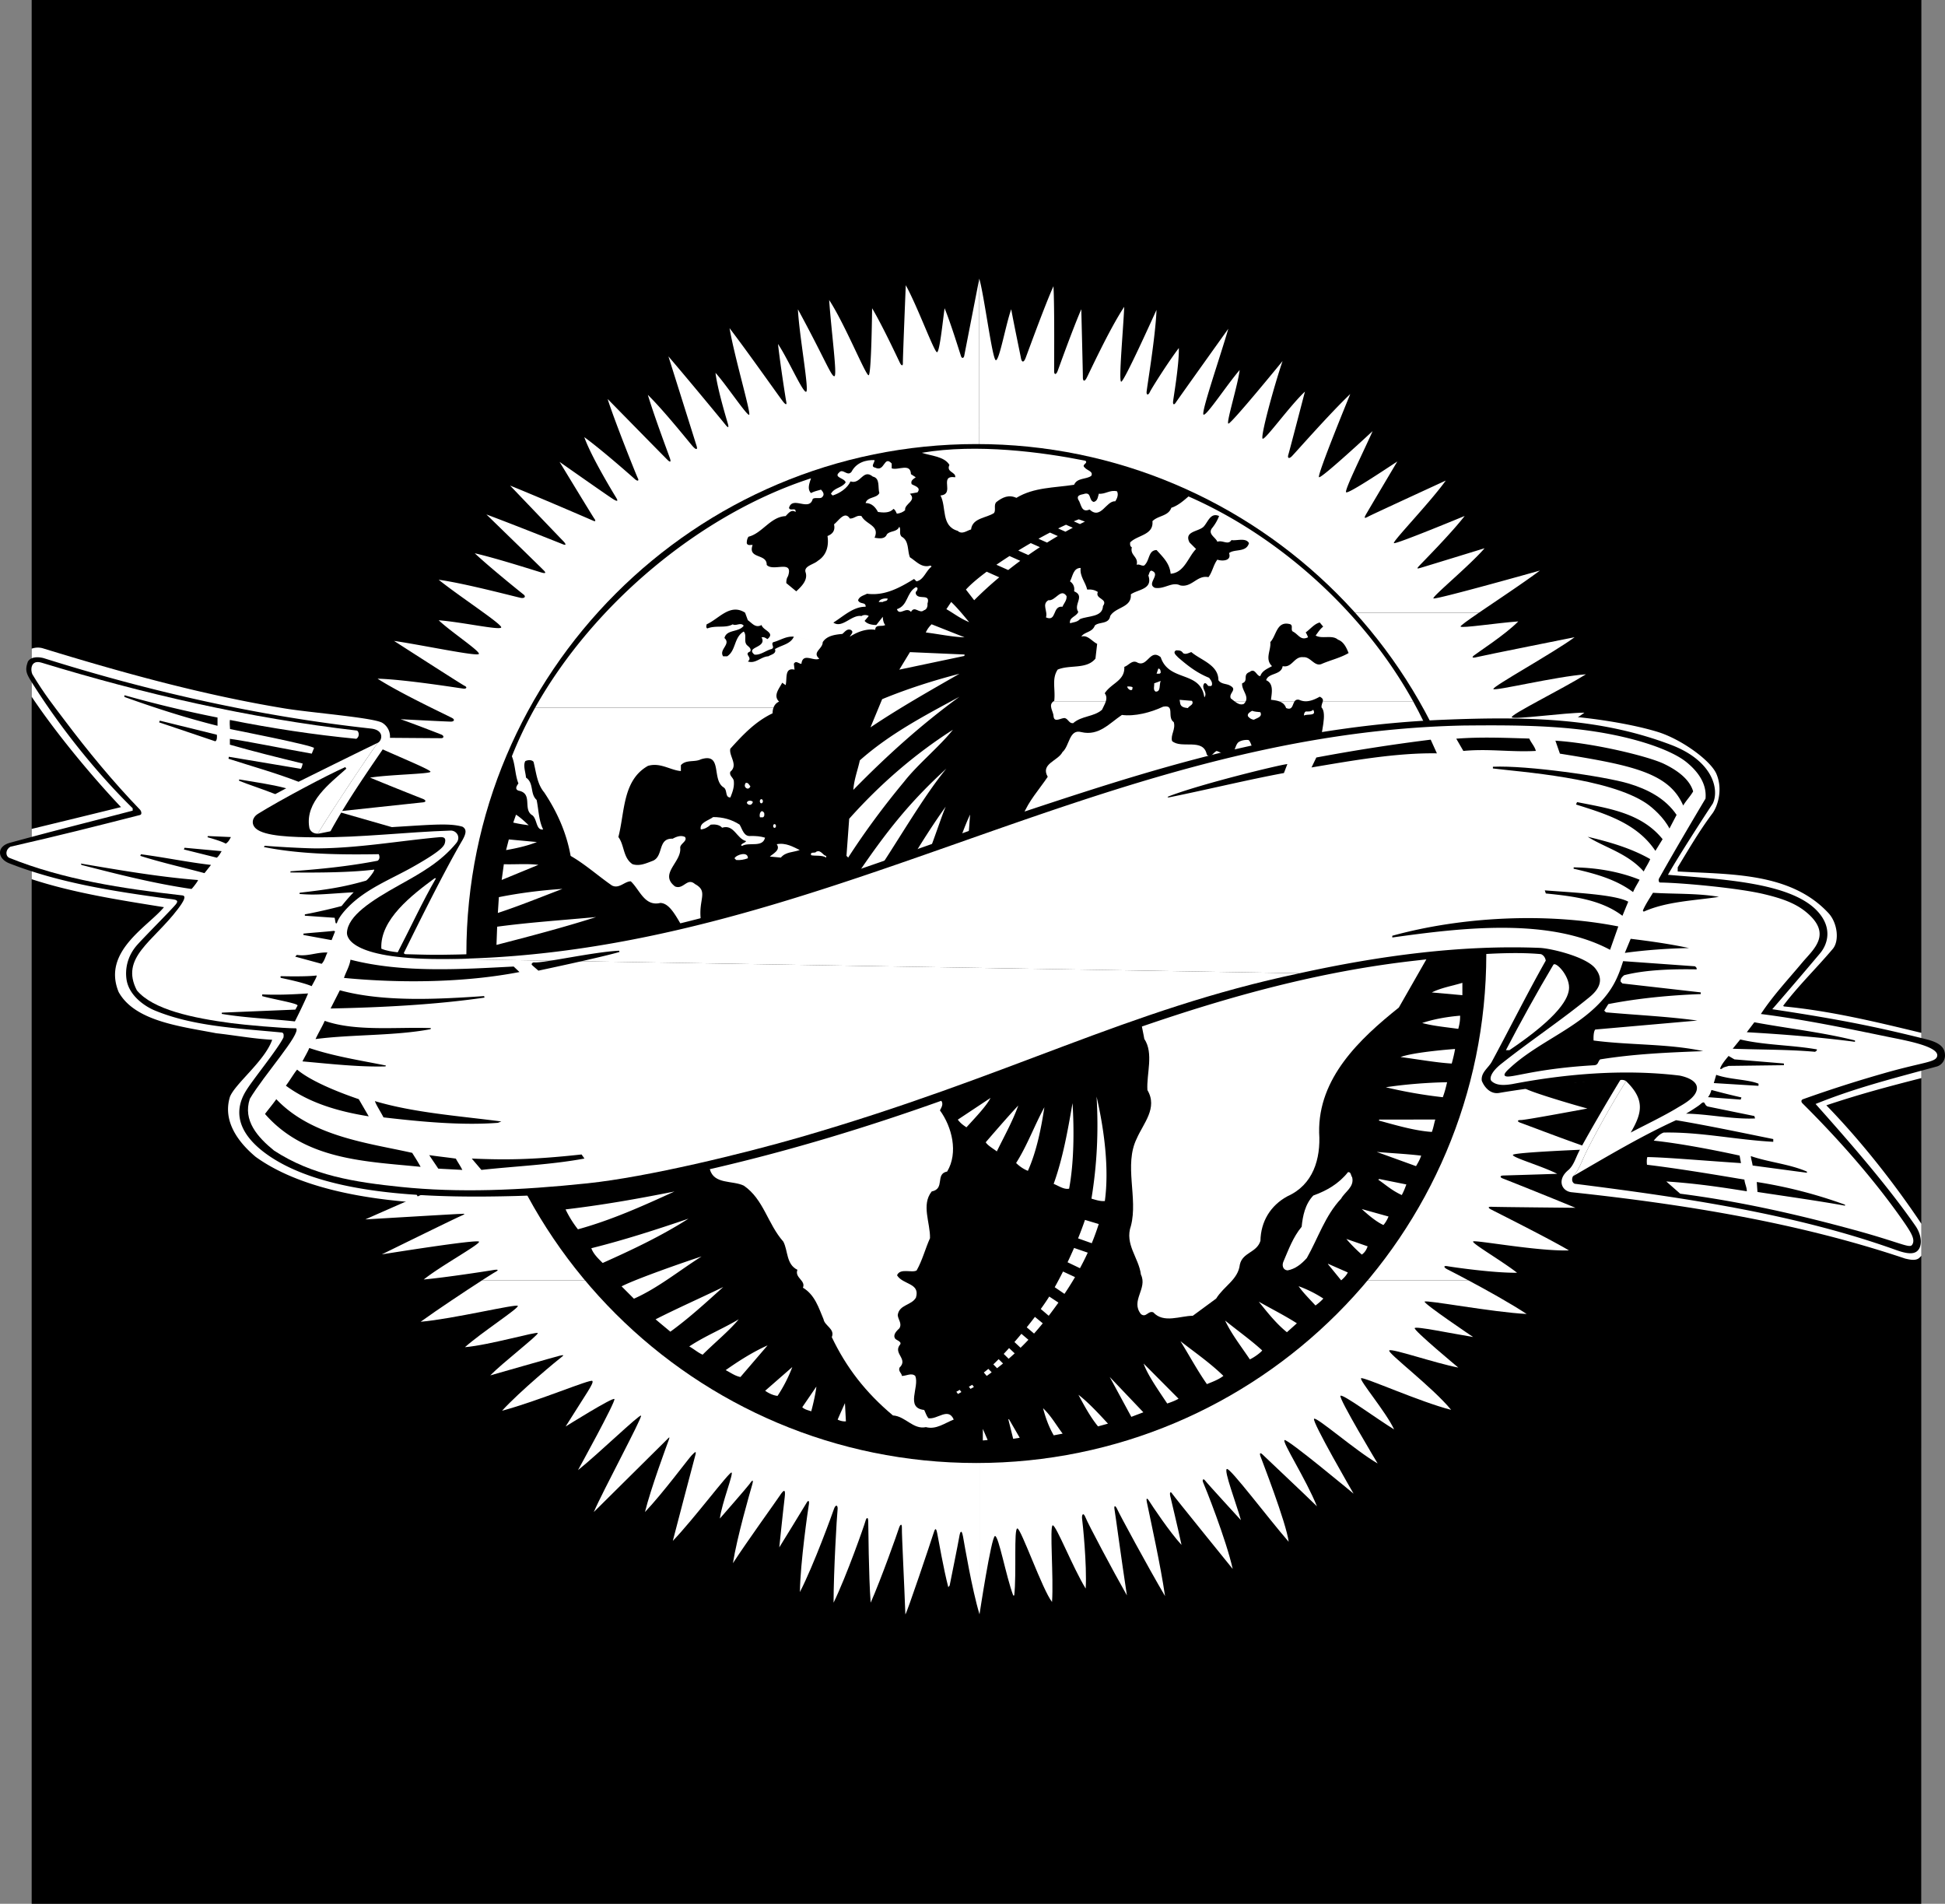 <svg xmlns="http://www.w3.org/2000/svg" width="432.001" height="422.801"><rect width="100%" height="100%" fill="#808080" stroke="none"/><path d="M426.723 422.8H7.035V0h419.719l-.031 422.8"/><path fill="#fff" d="M426.754 239.426v-10.047c-9.973-2.414-20.195-4.887-30.54-5.867l-.151-.153c3.476-4.586 7.238-8.168 11.011-12.625 1.52-1.808 1.035-5.804-.945-7.937-8.418-9.098-21.848-8.586-33.496-9.258v-.918c2.441-4.023 4.816-8.113 7.695-11.953 1.125-1.496 2.414-5.254.903-8.8-1.239-2.919-7.735-7.708-13.133-9.352-6.258-1.903-15.203-3.141-20.489-3.496-2.996 0 15.133 74.738 15.133 77.738l-2.383 2.328c-3.105 5.004-8.55 14.406-9.753 16.836-.684 1.379-1.141 2.988-2.293 3.95-2.551 2.124-1.465 4.663.726 4.898 25.64 2.738 50.672 6.851 74.117 14.738.992.226 2.52.61 3.282-.309l.316-.32v-7.094c-5.863-8.793-13.379-18.383-21.11-26.316 7.684-2.563 13.75-4.157 21.11-6.043M26.352 220.313c3.613 6.515 13.808 7.628 21.668 9.152 4.12.453 8.164 1.219 12.433 1.445-1.597 4.656-8.207 9.715-9.379 12.668-1.601 5.188 1.528 9.84 5.727 13.348 9.535 6.867 24.047 9.402 36.86 10.207-4.5-5.356-25.805-71.492-21.24-80.63 4.571-9.136 13.849-21.562 14.188-22.581a3.574 3.574 0 0 0-1.675-3.383c-1.856-1.164-15.871-2.25-21.688-3.207-18.336-3.016-36.16-7.969-53.652-13.332a3.985 3.985 0 0 0-2.559.059v10.675c5.39 8.043 13.137 17.422 19.84 24.508a5406.425 5406.425 0 0 1-19.84 4.844v11.168c9.375 3.07 19.594 4.644 29.38 6.215-3.56 4.332-13.782 9.828-10.063 18.844m302.168-84.266c3.992-2.73 9.945-6.664 13.507-9.336 0 0-23.3 6.562-23.648 6.184-.348-.38 8.008-7.247 11.363-11.141 0 0-13.12 4.035-13.976 4.281-.856.242-1.22.39-.672-.234.55-.625 7.094-7.172 10.222-11.215 0 0-15.335 6.36-15.714 6.031-.38-.332 8.086-9.082 11.515-13.89 0 0-16.176 7.441-17.094 7.93-.917.488-1.164.55-.613-.43.551-.977 6.946-11.743 6.946-11.743-3.586 2.368-10.883 7.2-11.364 6.844-.476-.36 3.899-9.094 5.875-13.582 0 0-11.394 10.594-11.902 10.227-.504-.371 6.941-18.465 6.941-18.465-4.73 4.5-12.465 13.351-13.043 13.887-.582.539-.949.355-.703-.442.246-.793 3.676-13.98 3.676-13.98-3.281 3.054-8.79 10.726-9.383 10.457-.594-.27 2.516-11.672 4.418-17.246 0 0-11.562 14.168-12.047 13.89-.488-.277 2.133-8.62 2.516-11.902-2.824 3.281-7.328 10.172-8.012 9.918-.68-.25 3.66-12.742 5.488-19.074 0 0-11.183 15.644-11.613 16.316-.426.672-.656.516-.664.012-.008-.5 1.371-8.086 1.293-12.051-2.437 3.203-6.144 9.105-6.437 9.773-.297.668-.73.746-.73.067-.005-.676 1.98-12.203 2.206-18.309-.683 1.477-7.254 16.098-7.851 15.946-.598-.149.453-11.368.68-16.63-3.352 5.036-7.91 15.012-8.387 15.868-.477.86-.81.558-.797-.207.011-.77-.352-15.125-.352-15.125-2.058 4.789-4.957 12.949-5.262 13.742-.304.797-.726.836-.761.144-.035-.695.113-14.023-.157-18.996-1.875 4.118-5.718 14.723-6.18 15.918-.456 1.192-.882.93-1.038.059-.157-.867-1.508-7.258-2.164-10.863-1.22 3.433-2.63 11.398-3.414 11.316-.786-.086-2.614-14.598-3.684-18.105 0 0 .008 31.59.016 74.156h111"/><path fill="#fff" d="M217.52 136.047c.004 22.644.011 48.402.015 74.156h130.363c-1.726-18.328-4.687-40.078-5.89-47.039.305-.23 4.097-.613 9.91-4.894-4.39 0-15.828 1.613-16.14 1.02-.313-.59 11.062-6.185 16.476-9.54-6.559.46-20.234 3.773-20.563 3.273-.328-.503 13.543-8.156 18.043-11.511 0 0-20.203 4.035-21.367 4.34-1.164.308-1.668.27-.984-.293.68-.563 7.02-4.657 9.84-7.555-4.782.348-12.496 1.543-12.817 1.148-.125-.152 1.61-1.39 4.114-3.105h-111m.039 148.313c.008 42.562 0 74.152 0 74.152s2.625-17.32 3.437-17.395c.817-.074 2.445 8.926 4.047 13.2h.23c.532-4.883-.128-14.833.684-14.88.809-.046 5.582 13.645 7.707 16.325.383-5.34-.57-16.86.149-17.012.722-.152 4.507 9.473 7.328 14.04.304-5.345-.672-14.571-.797-15.477-.121-.91.242-1.649.793-.243.554 1.403 5.957 11.598 9.16 17.239-1.203-7.825-2.586-18.207-2.75-19.07-.168-.864.14-1.106.629-.009.488 1.102 6.773 12.746 10.59 19.23-.993-6.866-3.188-16.718-4.047-20.902-.149-.707-.059-1.14.55-.164.614.98 4.485 6.801 7.157 9.7-.977-4.559-2.324-10.004-2.504-10.86-.188-.855.086-1.082.441-.508.352.57 13.43 16.704 13.43 16.704-1.45-6.56-6.215-18.473-6.531-19.133-.324-.657-.004-1.07.426-.473.43.598 7.933 8.773 7.933 8.773-1.082-3.835-3.832-11.011-3.129-11.367.7-.355 9.156 10.907 13.735 16.168-.536-4.27-6.121-18.543-6.305-19.093-.184-.551-.027-.813.539-.254.562.558 9.68 9.132 12.043 11.468-2.465-6.101-7.809-14.332-7.195-14.703.605-.367 15.336 11.899 15.336 11.899s-9.372-16.16-8.778-16.63c.594-.468 9.235 7.095 14.117 9.919 0 0-8.777-14.594-8.246-15.032.535-.433 7.938 5.036 11.907 7.477-1.758-3.816-7.809-10.973-7.329-11.367.485-.395 13.278 5.34 19.993 7.015-4.2-5.113-14.266-12.68-13.739-13.195.532-.515 10.149 2.82 15.336 3.809 0 0-10.015-8.32-9.687-8.77.324-.449 7.836 1.137 12.969 1.98 0 0-11.016-7.41-10.762-7.855.258-.445 15.105 2.364 22.66 2.742-3.734-2.453-9.078-5.406-12.91-7.449H217.559"/><path fill="#fff" d="M326.176 284.36a267.585 267.585 0 0 0-4.723-2.47c-.73-.367-.996-.878.086-.683 1.078.195 10.223 1.523 15.41 1.445-3.207-2.515-10.035-6.511-9.765-6.937.265-.43 14.34 2.207 21.285 1.976-4.14-2.492-16.774-8.8-17.399-9.148-.62-.352-.57-.598.383-.535.953.058 18.461.222 18.461.222-5.52-2.304-15.547-6.296-16.164-6.523-.617-.23-.605-.613.066-.644.668-.028 7.782-.227 12.055-.383-3.473-1.758-9.953-3.602-9.844-4.196.11-.59 17.828-1.265 17.828-1.265-4.73-1.524-15.394-5.625-16.128-5.867-.735-.247-.848-.633.12-.614.97.02 14.727-2.558 14.727-2.558-3.969-1.067-13.93-4.07-13.992-4.598-.059-.527 11.504-.906 17.285-1.898l-7.148-2.391c.976-3.371.375-14.414-.82-27.09H217.534c.004 25.754.02 51.504.024 74.156h108.617"/><path fill="#fff" d="M107.031 284.36c-3.613 2.331-9.754 6.398-13.605 9.18 7.172-.614 21.414-4.067 21.59-3.517.175.555-8.16 5.954-11.746 9.16 5.418-.46 15.957-3.53 16.171-3.132.22.398-7.878 6.652-10.546 9.398 0 0 14.554-4.164 15.351-4.351.793-.18 1.23-.27.465.293-.77.566-9.23 7.554-13.2 11.906 7.954-2.121 19.665-7.094 20.052-6.617.39.476-1.165 2.511-5.934 10.12 0 0 10.445-6.538 10.832-6.105.387.438-8.086 15.797-8.086 15.797 4.504-3.59 13.664-12.457 14.004-12.105.34.355-8.582 16.91-10.492 21.41 0 0 15.605-15.488 16.094-15.95.488-.456.949-1.128.535 0-.414 1.133-3.965 10.684-5.262 15.95 4.05-4.277 9.539-11.715 10.375-12.594.836-.879 1.117-1.078.762.152-.356 1.235-4.953 18.848-4.953 18.848 4.574-4.734 12.55-15.39 13.043-15.187.484.203-2.137 6.714-2.594 10.226 0 0 6.183-7.078 6.558-7.633.375-.554 1.094-1.523.614.153-.485 1.675-3.356 11.597-4.27 17.394 3.277-5.031 9.453-13.562 10.395-14.984.933-1.418 1.347-1.594 1.097.43-.367 2.996-1.195 11.039-1.195 11.039s5.594-9.063 6.027-9.836c.43-.778.696-.543.532.379-.164.925-1.903 12.894-1.977 19.378 3.125-6.101 7.195-17.359 7.563-18.453.37-1.093.945-.91.796.246-.148 1.157-.882 13.704-.882 20.57 2.898-5.952 6.828-17.179 7.058-18.062.235-.886.61-1.074.64-.02.036 1.06.083 11.981.54 18.083 2.363-5.344 5.976-15.57 6.254-16.48.277-.91.726-1.298.683-.005-.043 1.293.54 12.516.77 19.075.226.078 5.762-16.43 6.176-17.778.414-1.347.62-1.644.914-.148.297 1.492 1.375 7.777 2.445 11.898l.305-.383s1.953-9.671 2.133-10.816c.183-1.148.515-1.805.84-.016.324 1.79 1.976 11.668 3.656 17.239 0 0 .008-31.59 0-74.153H107.03"/><path fill="#fff" d="M217.559 284.36c-.004-22.65-.016-48.403-.024-74.157H87.29c-1.41 19.711 3.668 39.137 12.047 52.68-2.824 1.144-15.297 6.629-18.195 7.926 0 0 19.742-1.18 20.84-1.211 1.097-.032 1.835-.188.214.52-1.62.702-17.39 8.456-17.39 8.456s21.414-3.441 21.59-2.816c.171.629-8.47 5.344-12.282 8.398 4.957-.46 13.864-1.836 15.328-2.082 1.47-.242 1.29.031.461.477-.246.133-1.328.812-2.87 1.808H217.56m-.04-148.312c-.008-42.567-.016-74.156-.016-74.156s-3.04 15.57-3.344 17.152c-.086.45-.48.668-.695.09-.219-.578-2.215-7.172-3.664-10.68-.39 2.762-1.086 9.672-1.676 9.766-.594.093-4.352-10.223-6.945-14.875 0 0-.672 16.39-.64 17.218.03.829-.337.657-.657.024-.317-.633-3.817-8.16-6.18-12.129 0 0-.148 14.668-.762 14.875-.609.21-5.265-11.363-8.777-16.703.508 7.246 1.82 16.676 1.176 16.914-.649.234-2.215-3.992-8.117-14.856.308 5.954 2.547 18 1.836 18.313-.711.312-4.043-7.324-6.258-10.606.523 4.672 1.71 12.227 1.832 12.817.125.594.023.871-.688.004-.707-.871-7.859-11.063-11.902-16.328 1.07 6.332 4.805 18.922 4.352 19.226-.454.305-5.34-7.02-7.477-9.304.457 3.738 2.484 10.355 2.746 11.289.266.937.067.98-.531.23-.602-.754-7.727-9.406-12.668-15.18 0 0 5.988 19.012 6.262 19.91.27.9-.16.864-.918 0-.758-.863-6.332-7.855-9.918-11.367 1.558 5.153 4.601 13.18 4.906 14.09.305.914.012.871-.48.407-.493-.465-9.157-9.305-13.352-13.579 1.418 4.559 6.406 17.028 6.715 17.621.304.598-.098.684-.688.157-.586-.532-7.324-6.485-11.215-9.305 1.602 4.5 6.696 12.813 7.02 13.348.324.535.742 1.277-.707.351-1.453-.926-11.805-8.207-11.805-8.207s7.383 12.16 7.707 12.586c.324.426.344.742-.215.492-.554-.25-12.601-5.449-18.476-7.812 0 0 11.344 11.871 11.781 12.305.441.433.91 1.113-.031.738-.942-.375-11.293-4.5-17.016-6.633 0 0 12.364 12.008 12.82 12.508.458.5.247.597-.394.441-.637-.156-9.98-3.183-15.016-4.328 3.508 3.281 10.243 8.692 10.836 9.152.594.465.223.88-.535.766-.758-.117-12.281-3.203-18.308-4.039 2.535 2.055 6.824 5.016 9.964 7.297H217.52m-110.118 0c2.34 1.695 4.043 3.012 3.918 3.3-.285.68-8.773-1.21-13.882-1.597 2.746 2.594 9.18 6.836 8.925 7.473-.254.644-12.586-1.977-18.843-2.891 0 0 15.062 9.7 15.671 9.977.614.277.457.699-.257.62-.711-.074-12.97-2.054-19.075-2.206 5.34 3.433 16.063 8.414 16.633 8.77.574.355.34.741-.304.765-.641.015-11.215-.535-11.215-.535 3.054 1.07 8.425 3.16 9.05 3.41s.625.8-.039.805c-.664.004-14.07-.102-14.07-.102l-.75 1.715c3.512 1.754 12.531 5.351 12.45 5.844-.083.492-9.079.613-13.426 1.3a788.3 788.3 0 0 0 11.75 4.727c.62.242.835.676 0 .766-.836.085-19.016 2.03-19.016 2.03l17.918 5.141c-3.184 8.047-4.953 16.473-5.55 24.844h130.245c-.004-25.754-.012-51.508-.015-74.156H107.402"/><path d="M330.121 211.852c0 62.437-50.71 113.054-113.265 113.054-62.56 0-113.27-50.617-113.27-113.054 0-62.438 50.71-113.235 113.27-113.235 62.554 0 113.265 50.797 113.265 113.235"/><path fill="#fff" d="M215.266 138.176c-2.215-.93-3.543-2.051-5.07-2.89l1.07-1.602c1.425 1.351 2.851 3.117 4 4.492m-1.024 3.364c-2.761-.083-5.687-.724-8.613-1.08.355-.784.754-1.284 1.285-1.82l7.328 2.9m-.051 4.132-14.445 3.043 2.363-3.89 12.133.53-.05.317m-1.094 3.957c-6.637 3.812-13.274 7.555-19.758 11.906l2.594-6.262c5.57-2.289 11.289-4.12 17.164-5.644m.004 5.109c-8.47 6.184-16.02 12.973-23.57 20.68.152-2.29.988-4.426 1.445-6.559 6.714-5.953 14.496-10 22.125-14.12m-1.45 7.324c-2.976 3.738-7.855 7.707-10.832 11.523-4.5 5.418-8.695 11.062-12.43 16.863l-.382-.383.605-8.238c6.868-7.707 14.649-14.422 23.04-19.766m-22.481 34.004c8.137-12.312 13.71-18.668 21.031-25.382-5.34 6.488-11.222 16.894-16.105 23.992l-4.926 1.39m20.878-16.918c-2.284 3.13-6.1 8.997-8.456 13.172l4.176-1.605c2.035-5.246 3.425-9.637 4.28-11.567m-95.44 1.778c.945.578 2.019 1.597 2.82 2.347-.801-.109-1.719-.214-3.434-.59l.613-1.757m100.262 6.574-2.355.965c.855-2.57 2.191-6.031 2.953-7.559-.168 1.992-.278 4.239-.598 6.594m-95.621-.5c-2.14.86-4.637 1.406-6.848 1.79l.61-2.368 6.238.578m-7.344 4.926c2.504.078 5.301-.164 7.668.14l-8.148 3.356.48-3.496m13.008 5.48c-4.805 1.828-9.457 3.739-14.34 5.344l.227-3.512c4.578-.914 9.383-1.527 14.113-1.832m7.481 6.254c-7.172 2.29-14.723 4.274-22.125 6.184l.152-4.043c7.117-.953 13.754-1.383 21.973-2.14m192.41 17.351-6.79-.61c2.137-1.066 4.579-1.449 6.79-2.136v2.746m-.5 4.554c0 .91-.055 1.606-.414 2.926-2.672-.383-5.414-.61-8.012-1.3 2.441-.837 5.523-1.395 8.426-1.626m-1.125 7.391c-.172 1.066-.43 2.086-.739 3.238-3.66-.226-7.78-.992-11.367-1.445 3.051-1.148 12.106-1.793 12.106-1.793m-1.77 7.387c-.265 1.133-.48 2.035-.949 3.328a104.727 104.727 0 0 1-12.664-2.211c3.965-.61 9.039-1.04 13.613-1.117m-76.015 26.383c-1.008.082-1.864-.204-2.973-.532 1.219-7.476 1.598-14.8 1.137-22.656 1.68 7.246 2.828 15.941 1.836 23.188m-30.739-16.372c-.64-.43-1.285-.855-1.918-1.703l7.274-4.828c-.922 1.781-3.106 4.07-5.356 6.531m22.805 13.629c-1.145.23-2.29-.609-3.434-1.07 2.059-5.719 3.125-11.824 4.192-17.93.383 6.184.308 13.278-.758 19m-16.059-8.274c1.602-3.28 3.543-6.753 4.762-10.187-1.976 2.051-6.582 7.403-7.223 8.153.426.75 1.899 1.55 2.461 2.035m6.903 4.309c-.907-.348-1.871-.993-2.617-1.743 2.437-3.812 4.14-8.484 6.277-12.375-.688 4.5-1.68 9.692-3.66 14.118m90.488-11.391c-.219.601-.379 1.726-.766 2.75-3.66-.23-7.855-1.453-11.765-2.524l.086-.222 12.445-.004m-3.137 8.016c-.242.726-.562 1.367-1.148 2.332l-8.73-3.16c3.437.304 6.535.43 9.878.828m-3.293 6.398c-.32.855-.535 1.45-1.015 2.355-2.266-1.043-3.547-2.27-5.227-3.414l.23-.152 6.012 1.211m-184 9.965a23.81 23.81 0 0 1-2.746-4.422c8.336-.992 15.621-2.277 24.184-3.973-7.02 3.207-13.961 6.336-21.438 8.395m180.039-2.844c-.265.645-.64 1.34-1.132 1.89-1.68-.761-3.524-2.37-4.809-3.546l5.941 1.656m-155.472.476c-6.102 3.891-12.586 6.942-19.07 9.844-.919-.914-2.06-1.98-2.52-3.277 7.324-1.832 14.418-4.125 21.59-6.566m150.832 6.144c-.23.688-.61 1.375-1.297 1.832-1.766-1.543-2.875-2.832-3.434-3.472l4.73 1.64m-147.929 2.246c-4.96 3.13-9.687 7.02-15.031 9.387l-2.742-2.746c3.277-1.68 14.062-5.442 17.773-6.64m143.524 3.554c-.27.59-.805 1.18-1.47 1.754l-2.96-3.633.09-.027 4.34 1.906m-5.434 5.797c-.402.469-1.117 1.09-1.742 1.539-1.41-1.52-2.785-2.89-3.75-4.281a26.716 26.716 0 0 1 5.492 2.742M160.64 285.82c-3.894 3.512-7.55 6.868-11.745 9.922-.997-.84-2.215-1.832-3.286-2.746 4.961-2.52 9.997-4.734 15.032-7.176m127.406 8.059-2.211 1.984c-2.328-1.87-4.203-4.23-6.258-6.789 2.824 1.602 5.723 3.051 8.469 4.805m-131.984 6.969c-1.067-.457-1.985-1.293-2.973-1.828 3.433-2.29 7.398-3.891 10.984-6.028-2.136 2.594-5.34 5.188-8.011 7.856m124.281-.938c-.305.457-1.817 1.574-2.746 1.98-2.067-3.081-4.043-5.566-5.492-8.617 2.886 2.325 5.886 4.465 8.238 6.637m-8.621 5.645c-1.067.84-2.364 1.297-3.66 1.832-2.137-3.051-3.891-6.332-5.875-9.535 3.128 2.441 6.558 4.804 9.535 7.703m-107.266.254c-1.219-.23-2.21-.993-3.281-1.528 2.824-1.984 6.027-4.043 9.308-5.496l-6.027 7.024m97.305 4.816c-.633.39-1.598.766-2.516 1.066-1.918-2.87-4.433-6.457-5.238-8.867l7.754 7.801M172.7 310c-.84-.074-1.91-.531-2.75-1.14l6.027-5.266a31.924 31.924 0 0 1-3.278 6.406m78.578 4.656-4.804-8.867 7.476 7.856zm-71.097-1.23c-.614-.23-1.453-.375-1.989-.91l3.13-4.579c-.075.989-.606 3.56-1.141 5.489m65.91 2.738-2.211.61c-1.68-2.06-3.05-4.575-4.348-7.016 2.211 1.68 4.653 4.347 6.559 6.406m-58.207-.519c-.457.074-1.297-.079-1.832-.383.55-1.301 1.195-2.696 1.62-3.657l.212 4.04m46.157 3.117c-1.126-1.965-1.833-3.969-2.368-6.028 1.832 1.754 2.902 3.739 4.351 5.649l-1.984.379m-9.961-3.625 2.41 4.16-1.453.23-1.066-4.273.11-.117m10.183-29.27 2.164 1.477a67.191 67.191 0 0 0 2.347-3.723l-2.667-1.238a88.499 88.499 0 0 1-1.844 3.484m-15.75 18.938.648.761c.375-.265.738-.535 1.098-.804l-.742-.762c-.356.3-.696.578-1.004.805m12.652-14.102 1.766 1.504c.718-.937 1.433-1.91 2.156-2.922l-2.04-1.347a52.415 52.415 0 0 1-1.882 2.765m-3.117 4.07 1.625 1.387a69.68 69.68 0 0 0 1.934-2.277l-1.743-1.43a98.803 98.803 0 0 1-1.816 2.32m9.066-14.449 2.754 1.32a56.948 56.948 0 0 0 1.73-3.453l-3.038-1.046c-.485 1.113-.97 2.18-1.446 3.18M220.625 303l.832.855c.45-.351.895-.703 1.324-1.054l-.972-.957c-.41.41-.801.797-1.184 1.156m2.309-2.324 1.093 1.078a57.05 57.05 0 0 0 1.344-1.2l-1.246-1.171a80.6 80.6 0 0 1-1.191 1.293m2.382-2.636 1.36 1.272a53.29 53.29 0 0 0 1.742-1.773l-1.555-1.324a97.203 97.203 0 0 1-1.547 1.824m15.668-27.121c-.48 1.402-1 2.777-1.535 4.102l3.04 1.078a55.841 55.841 0 0 0 1.55-4.262l-3.055-.918m-19.675-145.496 2.625 1.172a95.89 95.89 0 0 1 2.675-2.043l-2.386-1.067a104.886 104.886 0 0 0-2.914 1.938m19.66-9.582-1.363-.508c-.36.137-.731.29-1.114.445l1.371.61c.368-.184.735-.371 1.106-.547m-10.317 3.808 1.907.852a90.551 90.551 0 0 1 2.394-1.45l-1.742-.777c-.84.438-1.7.899-2.559 1.375m-16.109 11.286 1.832 2.367a82.527 82.527 0 0 1 5.57-5.09l-2.793-1.246c-1.968 1.46-3.586 2.836-4.609 3.969m11.625-8.668 2.23.996c.84-.59 1.7-1.172 2.575-1.746l-2.028-.903c-.93.535-1.863 1.09-2.777 1.653m10.605-5.735a63.53 63.53 0 0 0-1.75.828l1.625.723c.54-.297 1.083-.59 1.63-.879l-1.505-.672m-18.476 203.371 1.07-.105-1.07-2.465zM171.8 157.164c.212-.582.606-1.074 1.247-1.348-1.45-1.375.152-3.05.684-4.195l.765.531c.383-1.449-.308-3.964 1.98-3.433l-.152-1.297c.457-.84 1.07 0 1.68 0 .305-2.594 2.746-.457 3.965-1.145-1.676-1.449.762-2.136.762-3.66l-6.407-1.222c-.761 1.68-2.672 1.832-4.195 2.75.383 1.066-.914 1.218-1.45 1.601-1.679.078-2.898 1.754-4.577 1.145 1.218-.918-1.067-1.602.535-2.211.379-.84-.766-1.223-.918-1.68-.457-.762.152-2.059-.535-2.746-2.211 1.297-1.676 4.195-3.66 5.492h-.915c-.992-1.523 1.829-2.668.301-4.043.461-1.984 3.207-1.223 4.274-2.746-.688-.84-1.676.152-2.442-.305-1.601.914-3.738.153-5.644.918-.383-.23-.153-.687-.153-.918 2.746-1.222 5.188-4.73 8.543-2.593l.614 1.675c.914.61 1.675 1.832 3.05 1.07.305 1.22 3.13 1.676 1.297 3.126-.383-.227-.761-.535-1.297-.38 1.297 2.364-3.664 2.06-1.601 3.813 1.297.23 2.672-.988 3.812-1.218.84-.383-.226-1.07.383-1.528 1.527-.383 2.824-1.375 4.578-1.222l6.407 1.222c.917-1.453 2.75-1.68 4.347-1.832.461-.308.992-1.222 1.832-.918.918.457 0 1.067-.148 1.524 1.676-1.067 3.66-1.828 5.644-1.524 0-1.3 1.524-.61 2.211-1.07-.457-.535-.535-1.45-.535-1.828l-1.45 1.828c-.991 0-2.058-.23-2.593-.914l.914-1.07c-.379-.305-1.219-.305-1.601 0-2.211-.38-4.274 2.828-6.254 1.453 2.289-1.45 4.5-3.586 7.168-3.512.078-1.145-1.293-.457-1.676-1.45.305-.913 1.297-1.066 1.98-1.449 3.97.532 7.325-1.375 10.453-3.28l.536.53c1.601-.304 2.058-2.289 3.355-3.28l-.23-.227c-1.98.609-3.125-.918-4.578-1.832-.61-1.524-.153-3.66-1.833-4.578-.683-.684-.074-1.602-.535-2.211-.53 1.222-1.98.84-2.746 1.68-.457 1.144-1.754.917-2.746.761 1.223-2.746-1.906-2.898-2.898-4.805-1.07-.304-1.602.61-2.594.535-1.145-1.753-2.441.457-3.508 1.297.305 1.375-.305 2.137-1.45 2.594.306 1.984-.077 4.195-2.136 5.496-.914.84-3.129 1.145-2.746 2.516.61 1.754-.914 3.207-2.058 4.273l-2.211-1.828c0-.613.074-1.07.378-1.527 1.297-3.817-3.28-.914-4.73-2.516.074-2.598-4.273-1.223-3.129-4.426-.457-.074-1.066.23-1.297-.382 0-.532.074-.993.38-1.45 3.054-.761 4.882-4.425 8.241-4.578.61-.61 1.297-1.601 2.211-.914.153-1.144-1.218-.078-1.449-.918.762-2.746 4.504.914 5.266-1.984.605-.457 1.828.152 2.21-.535.458-.532 0-1.145-.382-1.524-.766.227-1.528.383-2.211.762-.918-.914-.309-2.29 0-3.281-24.195 7.828-48.156 27.578-61.277 50.941H171.8"/><path fill="#fff" d="M118.856 157.164a89.388 89.388 0 0 0-5.165 10.797c.766 1.828.692 4.117 1.454 6.023-.305.457-.914 1.223 0 1.602 3.359.613.84 4.2 3.128 5.496 1.07.914.762 3.356 2.368 3.125-.993-1.984-.993-4.348-1.453-6.562-1.524-1.372-.536-3.735-2.364-4.958-.078-1.218-.687-2.667-.152-3.66.453-.23 1.371-.382 1.828.153.61 2.363.766 4.879 2.367 6.789 2.899 4.347 4.961 9 5.875 14.11 3.207 1.831 6.184 4.503 9.16 6.562 1.602.836 2.82-.918 4.196-.918 1.984 1.832 3.05 5.644 6.562 4.804 2.356.07 3.809 3.614 6.211 7.578l3.64-.472c-2.683-7.223 1.575-9.281-2.148-11.301-1.754-1.527-2.52 1.297-4.425.535-3.665-2.824 1.527-5.418 1.14-8.62.004-.919 1.68-1.454 1.07-2.368-.914-.457-1.906-.074-2.746.383-3.355-.153-1.98 3.812-4.347 4.883-1.45.535-2.977 1.296-4.578.765-2.137-1.453-1.754-4.2-3.13-6.027 1.45-5.57.915-12.59 6.56-15.793 2.745-.84 5.034.988 7.324 1.14v-1.296c1.14-1.297 3.05-.61 4.421-1.297 4.961-1.602 2.293 4.578 5.114 6.254.84.609.23 2.21 1.453 2.21.457-1.144.914-2.288.762-3.66-.079-.765-1.07-1.144-.766-2.058 1.832-1.528-.379-3.512 0-5.113 2.898-3.204 5.566-6.028 9.383-7.86 0-.43.058-.855.203-1.246h-52.945"/><path fill="#fff" d="M152.871 208.105c3.727 6.149-6 1.368-13.707 21.797-4.922 13.067 17.563 26.77 18.492 29.75.918 3.434 5.035 2.442 7.555 3.66 4.426 3.047 5.266 8.47 8.777 12.434 1.067 2.059.614 5.035 3.13 6.254-.688 1.758 1.905 2.367 1.222 3.969 2.668 1.601 3.508 4.5 4.578 7.015.227 1.454 2.594 2.137 1.832 3.97 3.203 6.714 7.48 12.28 13.582 17.39 2.746.152 4.504 3.203 7.324 2.594 2.29.609 4.2-.918 6.18-1.68-1.219-2.824-3.66.074-5.645-.305-.457-.61-.613-1.223-.918-1.828-4.27-.457-.992-5.113-1.984-7.555-.84-.761-1.98 0-2.973 0-.004-.61-.84-.992-.535-1.828 1.985-1.91-1.3-3.055 0-4.965.762-.757-.535-1.062-.918-1.445-.687-.914.383-1.832.914-2.367.614-1.067-.304-1.906-.382-2.899.304-2.363 3.054-2.136 4.046-3.89.989-3.281-2.902-2.824-4.199-4.957.688-1.68 3.281-.461 4.348-1.07 1.297-2.29 1.906-4.805 2.973-7.172.078-3.434-1.985-7.403.378-10.375 3.055-.61.688-3.895 3.434-4.426 2.516-4.2 1.066-9.918-1.605-13.582.304-.61.84-1.371.304-2.137-3.304-6.629 5.262-22.691-1.804-27.617-38.407-26.766-42.864.66-50.758-9.207l-3.64.472m88.214-105.785c.687.61-.992.84-.152 1.524.46.613 1.984.84 1.453 1.832-1.149.84-3.13.383-3.817 1.984-4.425.688-8.925.54-12.816 2.903-1.68-.762-3.05-.153-4.426.917-.683.61-.074 1.754-.531 2.442-1.68 1.144-4.809 1.07-5.113 3.66-.914.23-1.98 1.223-2.973.309-3.738-1.067-2.445-5.266-3.816-7.856 3.355-.308-.536-4.578 3.277-4.047.152-1.218-2.059-1.066-1.297-2.746-1.144-1.906-4.14-2-6.121-2.687 12.207-2.086 26.797-.14 36.332 1.765m-46.844-.14c.078.53-.988 1.449.156 1.675 2.133 1.07 1.907-2.82 3.66-.914v1.067c1.376.535 4.196-1.297 4.274 1.297l1.066.687c-.457.38-1.218.684-.914 1.524.536.382 2.211.687 1.297 1.832l-1.675.304c1.597 1.602-1.297 2.215-1.07 3.664-.532.457-1.145.684-1.833.762-.226-.383-.305-.84-.762-1.066-.84.988-2.363.836-3.43.687-.613-1.144-1.452-1.984-2.75-1.984.384-1.45 2.442-.992 3.052-2.215-.38-1.297.23-3.277-1.45-3.66-2.215-1.832-2.668 1.832-4.957 1.07-.687 1.524-2.441 2.668-3.968 3.13l-.38-.384c.837-1.449 2.364-1.222 3.278-2.52-.227-.991-2.746-1.066-1.45-2.21.84-.992 1.833.992 2.747-.153 1.066-2.062 3.203-2.671 5.11-2.593m53.863 6.93c.382.761.004 1.6-.38 2.214-2.062-.156-3.203 4.192-5.722 1.828-1.906.84-1.828-1.297-2.52-2.21-.457-1.145.918-1.067 1.454-1.297 1.527-.305.835 1.449 1.984 1.828.914-.227.914-1.145 1.14-1.828 1.454.152 2.442-.918 4.044-.536m-6.629 21.821c.914-.078 1.675.074 2.363.535-.688 1.601 2.363 1.45 1.144 3.125-.078 2.52-3.355 2.137-5.109 2.902-.61.684-1.45.684-2.215.914-.226-1.37 1.45-1.449 1.832-2.52-1.144-1.675 1.602-3.507-.918-4.573.153-.918-.152-1.68-.914-2.215.61-1.067.688-2.973 2.363-2.973-.226 1.906 1.07 3.125 1.454 4.805m-37.918.386c-.23.078-.153.309-.153.536.535 1.527 3.356-.227 2.594 2.214.074.61-.152 1.297-.762 1.45-1.066.914-2.058-1.145-2.898.379-1.07-1.293-2.52.996-3.129-.606 2.516-.84 2.059-3.59 4.195-4.887.61 0 .38.614.153.914m33.339 1.063c.079.992-.609 1.601-.914 2.367-2.293-.305-1.222 3.434-3.664 2.363.457-1.37-.992-2.898.532-3.812 1.605.226 2.75-2.824 4.046-.918m-39.75.543c0 .687-.687.457-1.066.766h-.918c.309-.766 1.45-.84 1.984-.766m60.657 16.465c-.23.383-.61.156-.914.23l.379-1.144c.46 0 .535.535.535.914m-1.145 4.199c-.61-.383-.226-1.223-.304-1.832l1.449-.535c-.38.84.078 2.441-1.145 2.367m8.09 2.054c.531.84-.613 1.07-.914 1.606-.613-.078-1.453-.152-1.68-.914l-.152-.918 2.746.227m26.93 1.98c.84 1.524-1.375.84-2.059 1.297 0-.383.074-.688.383-.914.61 0 1.219.074 1.676-.383m-11.746.535c.535 1.07-.766 1.297-1.453 1.68-.532-.078-.915-.305-1.293-.762-.23-.61.53-.992.914-1.222.609.23 1.222.23 1.832.304m-113.266 16.465c-.148.445-.598.73-1.043.297-.441-.438 0-1.04 0-1.04.598-.151.746.446 1.043.743m.508 3.395c.078.308-.153.46-.38.687-.382.078-.687 0-.917-.379.074-.61.918-.613 1.297-.308m2.57 2.539c0 .27.14.675-.265.945h-.68c-.27-.676.273-2.027.945-.945m-5.469 2.574c.614.992.918 2.746 2.52 2.52 1.144-.005 2.137.074 3.129.378-.535 2.29-3.512.914-5.113 1.832l-.227-.152c.305-.535.84-.457 1.145-.914-2.137-.535-2.672-3.816-5.344-2.977-.61-.761-1.828-.761-2.516-.683-.687.61-1.375.992-2.215 1.066-.379-1.523 1.754-1.984 2.746-2.746 2.137 0 4.121.531 5.875 1.676m13.356 5.644c-1.45.532-3.13.38-4.195 1.68l-2.446-.23c.766-.684 2.442-1.45 1.528-2.746 2.058-.383 3.664.609 5.113 1.296m5.871 1.293v.383c-.914-.61-2.516-.304-3.356-.531-.226-.918.84-.309 1.145-.766 1.066-.53 1.527.914 2.211.914m-17.394.539c-.837.305-1.676.458-2.59.383l-.383-.383c.457-.84 3.05-1.601 2.972 0m55.805 10.622c-.672 23.414 29.23 14.972 31.711 26.742.316 1.492.535 2.746.535 2.746 2.137 3.203.461 7.781.692 11.37 2.363 3.966-.914 7.4-2.368 10.759-2.894 5.875.313 13.199-1.289 19.375-1.449 4.12 1.754 7.094 2.215 10.836 1.524 3.125-2.363 5.797 0 8.773 1.145.914 1.602-.84 2.75-.383 2.285 2.516 6.024.762 8.77.762l5.187-3.816c1.754-2.825 4.883-4.2 5.266-7.555.605-2.746 3.734-2.594 4.574-5.266.074-4.273 2.211-7.86 6.024-9.918 5.648-2.52 7.402-8.242 7.015-14.117-.23-12.129 9-20.828 17.695-27.773 2.059-3.586 4.043-7.098 6.102-10.684.84-1.34 2.348-5.746 3.45-11.851h-98.329"/><path fill="#fff" d="M313.856 155.738c-10.926-19.758-29.645-36.62-49.88-45.488-1.144.992-2.367 2.059-3.812 2.516-.687 1.91-2.898 1.683-4.2 2.976.31 3.13-3.355 3.055-4.956 4.735 0 .378-.074.835.383 1.066-.457 1.832 1.523 2.059 1.07 3.89.687-.226.992.305 1.676.153 1.297-1.145.84-3.356 2.746-3.434 1.527 1.68 2.902 2.977 3.129 5.266 3.054-.23 3.89-3.742 5.644-5.496l-1.449-1.45c-1.297-2.515 1.984-2.367 3.129-3.511.988-1.066 1.523-3.203 3.434-2.363a9.986 9.986 0 0 1-1.606 2.746c-.914 1.297.844 1.984 1.223 2.972 1.144-.457 2.367.84 3.129-.379 1.066.227 3.203-.613 3.89.684-.61 2.137-3.203 1.223-4.425 2.215.613 1.754-1.528 1.832-2.594 1.45-.914 1.222-1.067 2.671-1.98 3.89-2.52-.531-3.665 2.367-6.259 1.832-1.832-.914-3.507.918-5.644.535-1.984-.914 1.523-3.05-.766-3.813-.457.075-.457.688-.683 1.07 1.066 3.126-2.29 3.052-3.89 4.196.23 2.977-3.356 2.746-4.579 4.805-.3 1.91-2.516 1.222-3.43 2.14-.535 1.524-2.367 1.371-2.976 2.442 1.375-.461 2.367 1.066 3.508 1.601l-.38 3.282c-1.984 2.441-5.718 1.296-8.39 2.441-1.371 2.059-.457 4.348-.762 6.941-.05.032-.101.059-.144.09h11.605c.176-.594.184-1.199-.246-1.77 1.45-2.288 4.5-2.745 4.348-5.874.992-.305 1.754-1.68 2.972-.918 2.215.992 2.747-3.203 5.114-1.219 1.832 5.566 8.851 2.895 9.691 8.922.84-1.145-.84-1.985-.004-3.125.461-.156.613.379.918.605.23-.074.61.157.766-.226.148-.688-.309-1.145-.614-1.602-2.668-1.066-4.652-2.594-6.945-4.578-.226-.305-1.297-1.066-.383-1.523.614 0 1.149 0 1.532.609.53.379 1.218 0 1.828-.23 2.136 1.832 6.027 2.82 6.027 6.253.688.993 1.91.688 2.746 1.297 1.453.84-.531 1.602.004 2.746.258.188.527.418.813.633h2.511c.602-1.3-.937-2.527-.808-3.988 1.527-.535 0-1.906 1.68-2.52 1.218-.988 1.523.993 2.363.914.383-1.218 1.68-1.675 2.593-2.21-1.675-1.602-.152-3.586-.382-5.34 1.375-1.375 1.37-4.809 4.422-3.969.691.305.078 1.144.539 1.602 1.293.609 1.754 2.136 3.43 1.296-.153-.382-.305-.761-.532-1.07 1.066-.762 1.906-1.906 3.125-2.21l.766.917c-.766.61-1.145 1.293-1.68 1.98 1.45.84 3.66-.23 4.96.915 1.298.457 1.907 1.832 2.364 2.976-1.832 1.067-3.89 1.528-5.875 2.367-1.676.836-2.515-1.601-4.195-1.449-2.059-.23-2.442 2.442-4.574 1.985-.309 2.058-3.207 1.449-3.664 3.128 1.754.762 1.222 2.899 1.07 4.348.59.067 1.203.145 1.754.328h3.496c.2-.273.492-.437 1.004-.328a3.42 3.42 0 0 0 1.312.328h.32c1.04-.047 2.044-.515 2.946-1.015.672.336.762.652.684 1.015h20.043"/><path fill="#fff" d="M234.012 155.738c-1.29.856-.008 2.313-.008 3.344.152 1.527 1.68.305 2.52.383.84.305.913 1.219 1.831 1.14 1.907-1.675 4.575-1.37 6.407-2.976.242-.567.66-1.219.855-1.89h-11.605m40.172-.001c.64.489 1.343.907 2.086.59.199-.2.336-.394.425-.59h-2.511m9.866 0c.731.242 1.34.672 1.602 1.504 1.485.602 1.387-.808 1.895-1.504h-3.496m5.812 0c.106.004.211.004.32 0h-.32"/><path fill="#fff" d="M293.813 155.738c-.082.38-.34.805-.301 1.348 1.344 1.398-.23 5.84-.153 7.824-1.82 1.926-12.957 3.746-14.132 3.317-.633-.399-1.34-3.555-1.883-3.86-.18-.101-1.867-.101-2.477.672-.426.57-.781 1.797-1.21 3.297-1.821-.645-2.266-1.176-3.41-1.555-.766.227-1.376 1.906-2.216.762-.761-3.738-5.644-1.145-7.703-2.973-.383-1.37.836-2.593.38-4.195-1.602-1.07.382-3.969-2.368-3.434-2.746 1.301-6.328 2.211-9.152 1.832-2.747 1.832-5.11 4.73-9 3.817-2.75-.762-2.598 3.055-4.2 4.426-.992 1.984-4.957 2.593-3.277 5.496-1.906 2.82-4.273 5.418-5.492 8.543-3.586 8.562-5.16 15.113-5.305 20.172h98.328c1.961-10.875 2.633-27.133-4.07-41.016-.727-1.508-1.5-3-2.316-4.473h-20.043m6.511 105.715c.535 2.137-1.601 3.203-2.441 4.73-3.586 3.817-5.11 8.774-7.625 13.2-1.223 1.375-2.594 2.441-4.274 2.746-1.066-.074-1.296-1.145-.914-1.98 1.145-2.672 2.133-5.419 4.04-7.708.23-2.363.761-5.039 2.593-6.941 2.977-1.07 5.645-2.598 7.703-5.191.688-.079.614.761.918 1.144m-130.879-83.512c0 .258-.152.461-.34.461-.187 0-.343-.203-.343-.46 0-.258.156-.465.344-.465.187 0 .34.207.34.464m2.902 5.5c0 .23-.145.418-.317.418-.172 0-.308-.187-.308-.418 0-.238.136-.421.308-.421s.317.183.317.421m78-30.976c.09.515.78 1.035 1.129.687l.085-.515c-.347-.262-1.214-.172-1.214-.172m-35.157 155.5.75-.43.375.48-.75.43-.375-.48m-2.785 1.125.75-.43.375.48-.75.43-.375-.48"/><path d="M332.953 242.723c-1.957.328-3.3-1.336-3.836-2.711-.23-1.832 1.45-2.825 2.211-4.2 4.043-7.476 7.801-15.066 11.992-22.468-.074-.61-.457-1.219-1.066-1.45-9.125-.84-22.516.836-28.133 1.47-21.2 2.394-41.113 7.94-60.496 14.605-20.527 7.062-34.723 12.785-44.55 16.488-16.395 5.844-33.157 10.953-50.43 14.969-8.36 1.933-24.098 5.648-43.961 6.18-17.621.472-37.985-.047-51.246-6.75-4.047-2.051-14.028-8.051-8.82-16.575 1.597-2.62 7.038-9.215 8.355-11.906 0-.379.152-.84-.305-1.066-9.785-.954-19.715-1.34-28.348-4.926-1.91-.793-5.707-3.156-6.23-6.942-.277-1.988.015-4.968 2.445-7.668 1.817-2.015 7.059-7.261 8.414-8.824 1-1.152.012-1.148-1.601-1.363-12.145-1.64-24.2-3.52-35.254-7.844-2.785-1.094-2.895-3.863.293-4.625 10.207-2.789 16.894-4.422 27.082-7.086v-.535c-3.828-3.734-13.004-13.273-21.75-26.926-1.84-2.875-2.29-3.507-1.524-5.644.684-1.145 2.364-1.07 3.508-.766 23.332 7.344 47.496 12.883 72.707 15.64 3.078.34 2.426 2.735 1.504 3.16-2.21 2.981-10.574 15.575-13.336 20.18.574-.011 2.992-.648 3.836-.648 1.55 0 10.027-.652 14.11-.898 7.582-.461 11.445-.805 14.19 0 .915.531.9 1.386 0 2.98-4.808 8.168-12.843 24.778-12.968 24.953-.117.172.102.375.383.383 3.504.086 5.77.18 9.379.106 41-.457 77.387-14.004 112.82-26.465 4.27-1.508 11.086-3.953 15.418-5.383 16.688-5.54 33.2-10.883 50.649-14.68 13.425-2.968 27.484-5.035 41.836-5.629 19.738-.816 35.367-.343 50.894 5.547 9.461 3.59 10.766 10.043 9.297 13.051-2.723 4.094-8.297 12.836-9.95 15.82 11.673.985 27.079 1.633 33.114 7.993 3.469 3.656 2.43 7.355.652 9.46a1031.023 1031.023 0 0 1-10.601 12.399c15.168 2.281 23.289 3.945 34.254 6.687 3.261.817 4.062 1.993 4.109 3.516.031 1.184-.77 2.23-1.824 2.52-10.77 2.937-18.164 4.796-26.918 8.32 7.219 8.098 15.77 17.851 22.183 27.074 1.22 1.758 1.516 3.852.817 5.059-.711 1.23-2.16 1.36-5.055.324-22.398-8.047-47.047-11.645-71.441-14.738-.688-.305-.688-1.145-.383-1.68 1.05-.898 1.906-3.145 2.441-4.324 1.422-3.121 5.832-11.266 9.356-16.774-.395-.265-.871-.379-1.477-.21-4.582-.153-18.898 1.468-26.746 2.82"/><path fill="#fff" d="M96.84 195.047c-3.05 5.262-5.676 11.023-8.5 16.437-1.211-.14-2.426-.293-3.64-.793-.356-6.496 6.874-11.98 11.835-15.644h.305m251.664 24.258c0 2.312-2.145 6.422-13.242 13.914l-.785.004c2.953-5.696 6.949-12.953 10.539-18.969.465-.781 3.488 2.246 3.488 5.05"/><path fill="#fff" d="M288.668 216.137c-38.414 8.074-64.125 22.89-111.082 36.457-12.43 3.59-33.711 8.789-47.059 10.195-15.164 1.594-28.707 2.125-41.433.813-10.348-1.063-19.684-2.524-28.219-8.075-3.66-2.972-6.984-6.691-5.383-11.5 3.125-5.261 11.426-14.507 10.278-15.656-2.91.012-11.653-.777-14.356-1.144-8.644-1.141-17.492-3.02-21.02-7.297-3.785-7.29 3.59-10.758 9.137-18.078 1.399-1.848 1.88-2.899.969-3-13.363-1.52-26.492-3.508-38.492-8.364-.918-.531-.703-1.914.316-2.453 11.246-2.566 19-4.543 28.774-7.039.535-.137.226-.941.05-1.125-6.054-6.277-11.656-13.078-16.8-19.914-2.27-3.016-4.477-5.758-7.153-10.2-.433-.87-.46-3.355 2.067-2.581 22.558 6.89 45.8 12.265 70.023 15.07.453.2.653 1.371-.152 1.828-9.54-.914-18.922-2.36-28.074-4.187-.07.633-.016 1.328.035 2.023 0 0 18.848 3.692 18.652 4.227l-.5 1.234c-6.937-1.226-14.082-2.73-18.187-3.289v1.297c5.66 1.617 10.261 2.742 16.172 4.191-.075.371-.18.801-.395 1.176l-16.008-2.68-.074.438c5.188 1.68 10.45 3.129 15.563 5.113 0 0 15.195-7.535 17.597-8.656-2.21 2.98-10.574 15.574-13.336 20.18-1.226.023-1.832-.817-1.894-1.457-.914-5.645 4.578-9.688 8.238-12.97l-.23-.355c-4.125 1.829-14.512 7.336-19.446 10.414-1.168.73-1.57 2.196-.402 3.239 1.937 1.718 7.98 1.918 13.473 1.945 10.074.05 19.8-1.172 29.761-1.5 1.309-.047 2.352 1.457 1.278 2.77-3.52 4.296-8.118 6.789-12.653 9.324-6.36 3.55-11.386 6.82-11.64 10.531-.086 1.23 1.129 6.137 22.484 5.898l189.121 3.157"/><path fill="#fff" d="M99.547 212.98c81.918-.917 143.84-50.12 225.473-51.855 8.277-.078 16.75-.102 24.902.773 11.918 1.282 21.07 4.47 24.617 7.332 2.54 2.051 4.586 4.774 4.27 8.13-2.45 4.109-6.825 11.495-10.328 17.75-.165.292-.043.874.21.882 4.915.059 17.465 1.227 23.106 2.578 3.316.797 6.648 1.782 9.254 3.899 6.113 4.965 1.726 8.324-.778 11.324-3.128 3.746-6.48 7.305-9.167 11.398 9.464 1.192 19.078 3.188 28.48 5.125 3.52.72 11.184 2.063 10.676 4.246-.317 1.38-3.008 1.286-11.63 3.735a288.264 288.264 0 0 0-18.14 5.808c-.5.18-.46.618-.144.93 8.015 7.961 15.812 16.805 22.101 25.754 2.11 3.008 3.012 4.512 2.254 5.656-.57.86-2.484-.465-12.777-3.277-12.594-3.441-25.41-6.355-38.742-8.07l-3.086-2.715c6.566.43 12.164 1.265 17.886 2.18 0-.918-.457-1.68-.535-2.594-6.789-1.145-14.691-2.461-21.636-3.297-.07-.5-.07-1.285.074-1.711 4.27.074 11.422.715 20.8 1.344l-.308-1.676c-5.566-1.219-13.191-2.7-19.066-3.313.64-.78 1.359-1.5 2.207-1.796 8.238-.153 15.867 1.597 24.335 2.054v-.61c-7.171-1.448-14.343-2.972-21.59-4.19-7.859 3.585-15.488 8.164-22.886 12.437 1.05-.898 1.906-3.145 2.441-4.324 1.422-3.121 5.832-11.266 9.356-16.774 4.277 4.153 3.523 7.11 1.02 11.407 2.507-1.336 7.402-3.68 10.452-5.555 1.043-.64 4.254-2.246 4.254-4.336 0-2.086-3.746-2.75-3.949-2.774-12.41-1.488-25.445-.34-37.156 1.915-1.434.214-3.332.43-4.508-.676-.488-.461-.3-1.883 2.16-3.84 6.559-5.211 13.18-9.55 19.598-14.816 2.422-1.981 3.121-4.063 1.273-6.383-2.101-2.63-9.965-4.453-12.312-4.547-17.403-.703-35.477 1.71-53.34 5.629L99.547 212.98"/><path d="M48.313 159.352v1.832c-7.024-1.754-13.887-3.965-20.68-6.407v-.382a269.414 269.414 0 0 0 20.68 4.957m-.157 3.816c.067.348.067 1.418-.379 1.45l-12.437-4.196.152-.379 12.664 3.125m291.512.852c.383.914 1.223 1.753 1.453 2.746-5.492.308-10.527-.536-16.098.004l-1.574-2.72c5.352-.429 11.032-.183 16.219-.03m-20.52 3.285c-9.085-.149-19.152 1.672-27.847 3.132l1.066-2.21a417.724 417.724 0 0 1 25.403-3.961l1.378 3.039m26.321-2.813c8.5.535 20.652 3.461 24.18 5.176 3.425 1.66 5.73 3.7 6.414 6.09-.61 1.07-1.524 1.988-2.211 3.133-3.13-7.25-11.32-8.95-27.383-11.52l-1-2.879m-60.297 7.184c-7.984 1.476-17.211 3.726-25.527 5.406-.098.02-.567-.035-.098-.215 7.144-2.77 25.023-7.105 26.387-7.176l-.762 1.985"/><path d="M370.8 184c-1.202-2.387-3.671-4.578-4.987-5.488-8.372-5.809-28.38-7.098-34.227-7.852v-.383c7.602-.336 24.781 2.125 30.164 3.735 4.277 1.281 8.188 3.347 10.633 6.957L370.8 184m-307.23-8.937-2.437 1.296c-2.809-1.117-5.918-2.101-7.95-2.937-.16-.055-.105-.27 0-.32 3.434.605 6.958 1.046 10.387 1.96"/><path d="m369.277 186.367-1.601 2.594c-4.121-6.18-11.14-8.238-17.63-10.297l.231-.531c6.868 1.37 14.27 2.36 19 8.234m-317.987-.469c-.356.606-.497 1.032-1.142 1.461-1-.57-3.351-1.222-4.066-1.43l.098-.257 5.11.226m7.515 1.926c2.437.227 9.234.602 11.617.59 9.316-.059 18.25-1.676 27.129-2.484 1.101-.102 1.43.218 1.328.933-.129.864-.242 1.723-6.977 5.547-5.066 2.88-10.578 4.914-14.668 9.133-.925.953-2.097 2.34-2.421 3.52l-.266-.055-.211-1.184c-2.223-.148-4.371-.304-6.59-.457-.066-.004-.05-.3 0-.308 2.86-.536 6.176-1.313 8.137-1.852.965-1.23 2.281-2.684 2.68-3.05-6.372.374-8.301.695-12.047.374l.054-.27c5.461-.64 9.313-1.124 14.703-2.679.286-.047 2-2.137 1.84-2.457-5.14.64-12.289.703-18.62.633l.042-.258c6.563-.461 13-1.121 19.332-2.344.742-.496.262-1.457.262-1.457-8.7.153-17.578.012-25.516-1.586l.192-.289m307.726 2.969c-.36.883-.894 1.633-1.449 2.746-3.59-4.043-8.547-5.266-12.437-7.703 4.804 1.14 9.613 2.516 13.886 4.957M49.23 189.027c-.3.457-.53.993-1.066 1.45l-7.324-1.829.152-.378 8.239.757m-2.364 3.055-1.449 1.828c-4.406-1.195-9.754-2.39-14.258-3.84l.145-.351c5.261.687 10.297 1.754 15.562 2.363m-2.898 3.356c.144.09-1.34 2.003-1.45 1.984-8.39-1.219-16.402-3.277-24.413-5.332l-.153-.309c8.543 1.45 17.317 2.973 26.016 3.656m320.199-.066c-.457.914-.996 1.66-1.45 2.746-3.894-2.898-8.546-4.12-13.198-5.187v-.305c5.261.074 10.296.992 14.648 2.746m-21.058 2.367c6.144.473 15.671.899 18.538 2.516-.402.953-.832 2.023-1.292 3.129-4.735-3.586-10.915-4.348-17.016-4.957l-.23-.688m21.777 4.492c.535-1.28 1.5-2.726 2.254-3.96 4.578.304 9.996.074 14.648.91-5.492.84-11.598.996-16.707 3.285l-.195-.235m-5.449 3.516-1.829 5.188c-13.582-7.243-33.035-4.875-48.37-2.735v-.383c15.488-4.273 34.406-5.195 50.199-2.07m-285.016 1.102-.774 1.937-6.253-1.144v-.305c2.289-.23 4.726-.383 6.789-.613l.238.125m300.734 3.702c-4.73.075-9.84.458-14.265 1.071l1.297-3.129c4.347.531 8.695 1.14 12.968 2.059m-237.558.863c-4.14 1.215-18.02 4.149-18.02 4.149-.398-.364-1.285-1.086-1.45-1.297-.163-.211.161-.57.536-.532 1.945.2 13.07-2.316 18.84-2.601l.094.281m-64.864.117c-.457.84-.609 1.828-1.296 2.516l-5.875-1.598.382-.383c2.442.383 4.348-.613 6.79-.535m41.351 3.117 1.297 1.223c-12.207 2.367-26.399 2.52-38.985 1.305.458-1.375 1.22-2.52 1.45-4.047 11.52 2.973 24.414 2.133 36.238 1.52m262.367-.055c.23.152.457.379.383.683-4.73-.074-11.063.004-16.098 1.301-.457.383-.918.844-.761 1.45l.379.382 17.398 1.98v.38c-6.64.234-13.887.917-20.523 2.218-.305.461-.61.992-.918 1.45l.382.382c6.79.61 13.657.914 20.297 1.828l-22.66 1.989c-.367.34-.437 1.625-.383 2.441 8.012 1.063 16.559.68 24.34 2.36-7.933.304-15.258.613-22.887 1.835-.535.532-.382 1.22-1.296 1.297-14.286.813-19.293 3.293-19.91 2.258-.247-.41.921-1.414 1.038-1.527 5.77-5.406 13.68-8.317 19.317-13.805 3.527-3.434 4.797-6.312 5.957-10.043l15.945 1.14M70.297 216.64c.234.094-.688 1.606-1.07 2.368-2.137-.914-6.586-1.758-6.79-1.832-.206-.067-.171-.371 0-.38.169-.007 5.34.153 7.86-.155m37.23 4.569.086.34c-11.136 1.61-22.972 2.184-34.187 2.419l2.058-4.047c9.766 2.668 21.973 1.976 32.043 1.289m-39.105-.586c-.36.965-1.973 4.363-2.926 6.21-5.644-.608-10.762-.757-16.258-1.67l.055-.278 16.316-.672.485-.902c.082-.489-5.106-1.329-7.852-2.09v-.383c3.66.152 6.446.012 10.18-.215m27.211 7.934c-7.93 1.515-17.52 1.144-25.55 2.199.78-1.64 1.437-2.672 2.042-4.047 6.945 2.441 16.27 1.309 23.59 1.613l-.082.235m316.375 2.504v.304c-7.477-.988-15.945-1.676-24.031-2.129l1.68-2.21c7.398 1.37 15.027 2.206 22.35 4.035m-8.467 1.987c.077.305-.227.38-.38.536-5.953-.535-12.207-.457-18.308-.684l1.675-2.062c5.418 1.297 11.446 1.219 17.012 2.21m-317.91 3.778c-5.856.172-12.61-.598-18.445-1.113.464-.957 1.168-2.098 1.511-2.973 5.418 1.828 11.293 2.742 17.016 3.887l-.082.2m310.59-.649v.379l-12.285.156c-.485.207-1.094.226-1.489.629-.039.039-.464.148-.37-.106.269-.765.96-1.66 1.859-2.734l1.297.762 10.988.914M81.898 247.918c-6.64-1.066-13.136-2.918-18.398-6.809.98-1.308 1.82-2.797 2.496-3.566 3.395 2.84 10.14 5.352 13.688 6.562l2.214 3.813m308.688-7.25-.012.473-9.922-.61.536-1.832c2.976 1.067 7.043 1.004 9.398 1.969m-3.801 3.051-.164.48-7.262-.539c.41-.48.622-1.11.762-1.601 2.215.609 4.52 1.175 6.664 1.66m-325.414.391c7.942 8.39 20.758 9.78 30.184 11.921.57.93 1.066 1.645 1.867 3.102-12.133-1.219-25.566-1.457-34.563-11.742.786-1.067 1.606-1.996 2.512-3.282m49.977 4.95-.766.3c-7.934.614-16.937-.222-25.402-1.21-.766-1.47-1.649-2.782-1.907-3.61 8.7 2.594 18.766 3.297 28.075 4.52m278.312-1.207.153.535c-4.961.23-10.375-.989-15.336-1.063.375-.191 2.73-1.668 3.152-2.054 1.262-1.16.75.27 1.766.484 1.015.21 10.265 2.098 10.265 2.098m-259.847 9.441c-7.403 1.375-15.258 1.684-22.887 2.523l-2.14-2.52c7.327.306 13.253.306 24.386-.91l.64.907m271.524 2.902v.258l-12.059-1.613c-.12-.813-.336-1.38-.406-2.094 3.969 1.371 8.649 1.774 12.465 3.45m8.449 7.562c-5.566-1.02-13.34-2.113-19.433-3.043l-.157-2.215a104.018 104.018 0 0 1 19.61 5.047l-.02.21m-312.449-8.23c1 .07 4.21.22 5.355.29-.5-1-1.289-2.145-1.43-2.5-.784-.145-5.21-.645-5.925-.79.785 1.215 1.5 2.215 2 3"/></svg>
